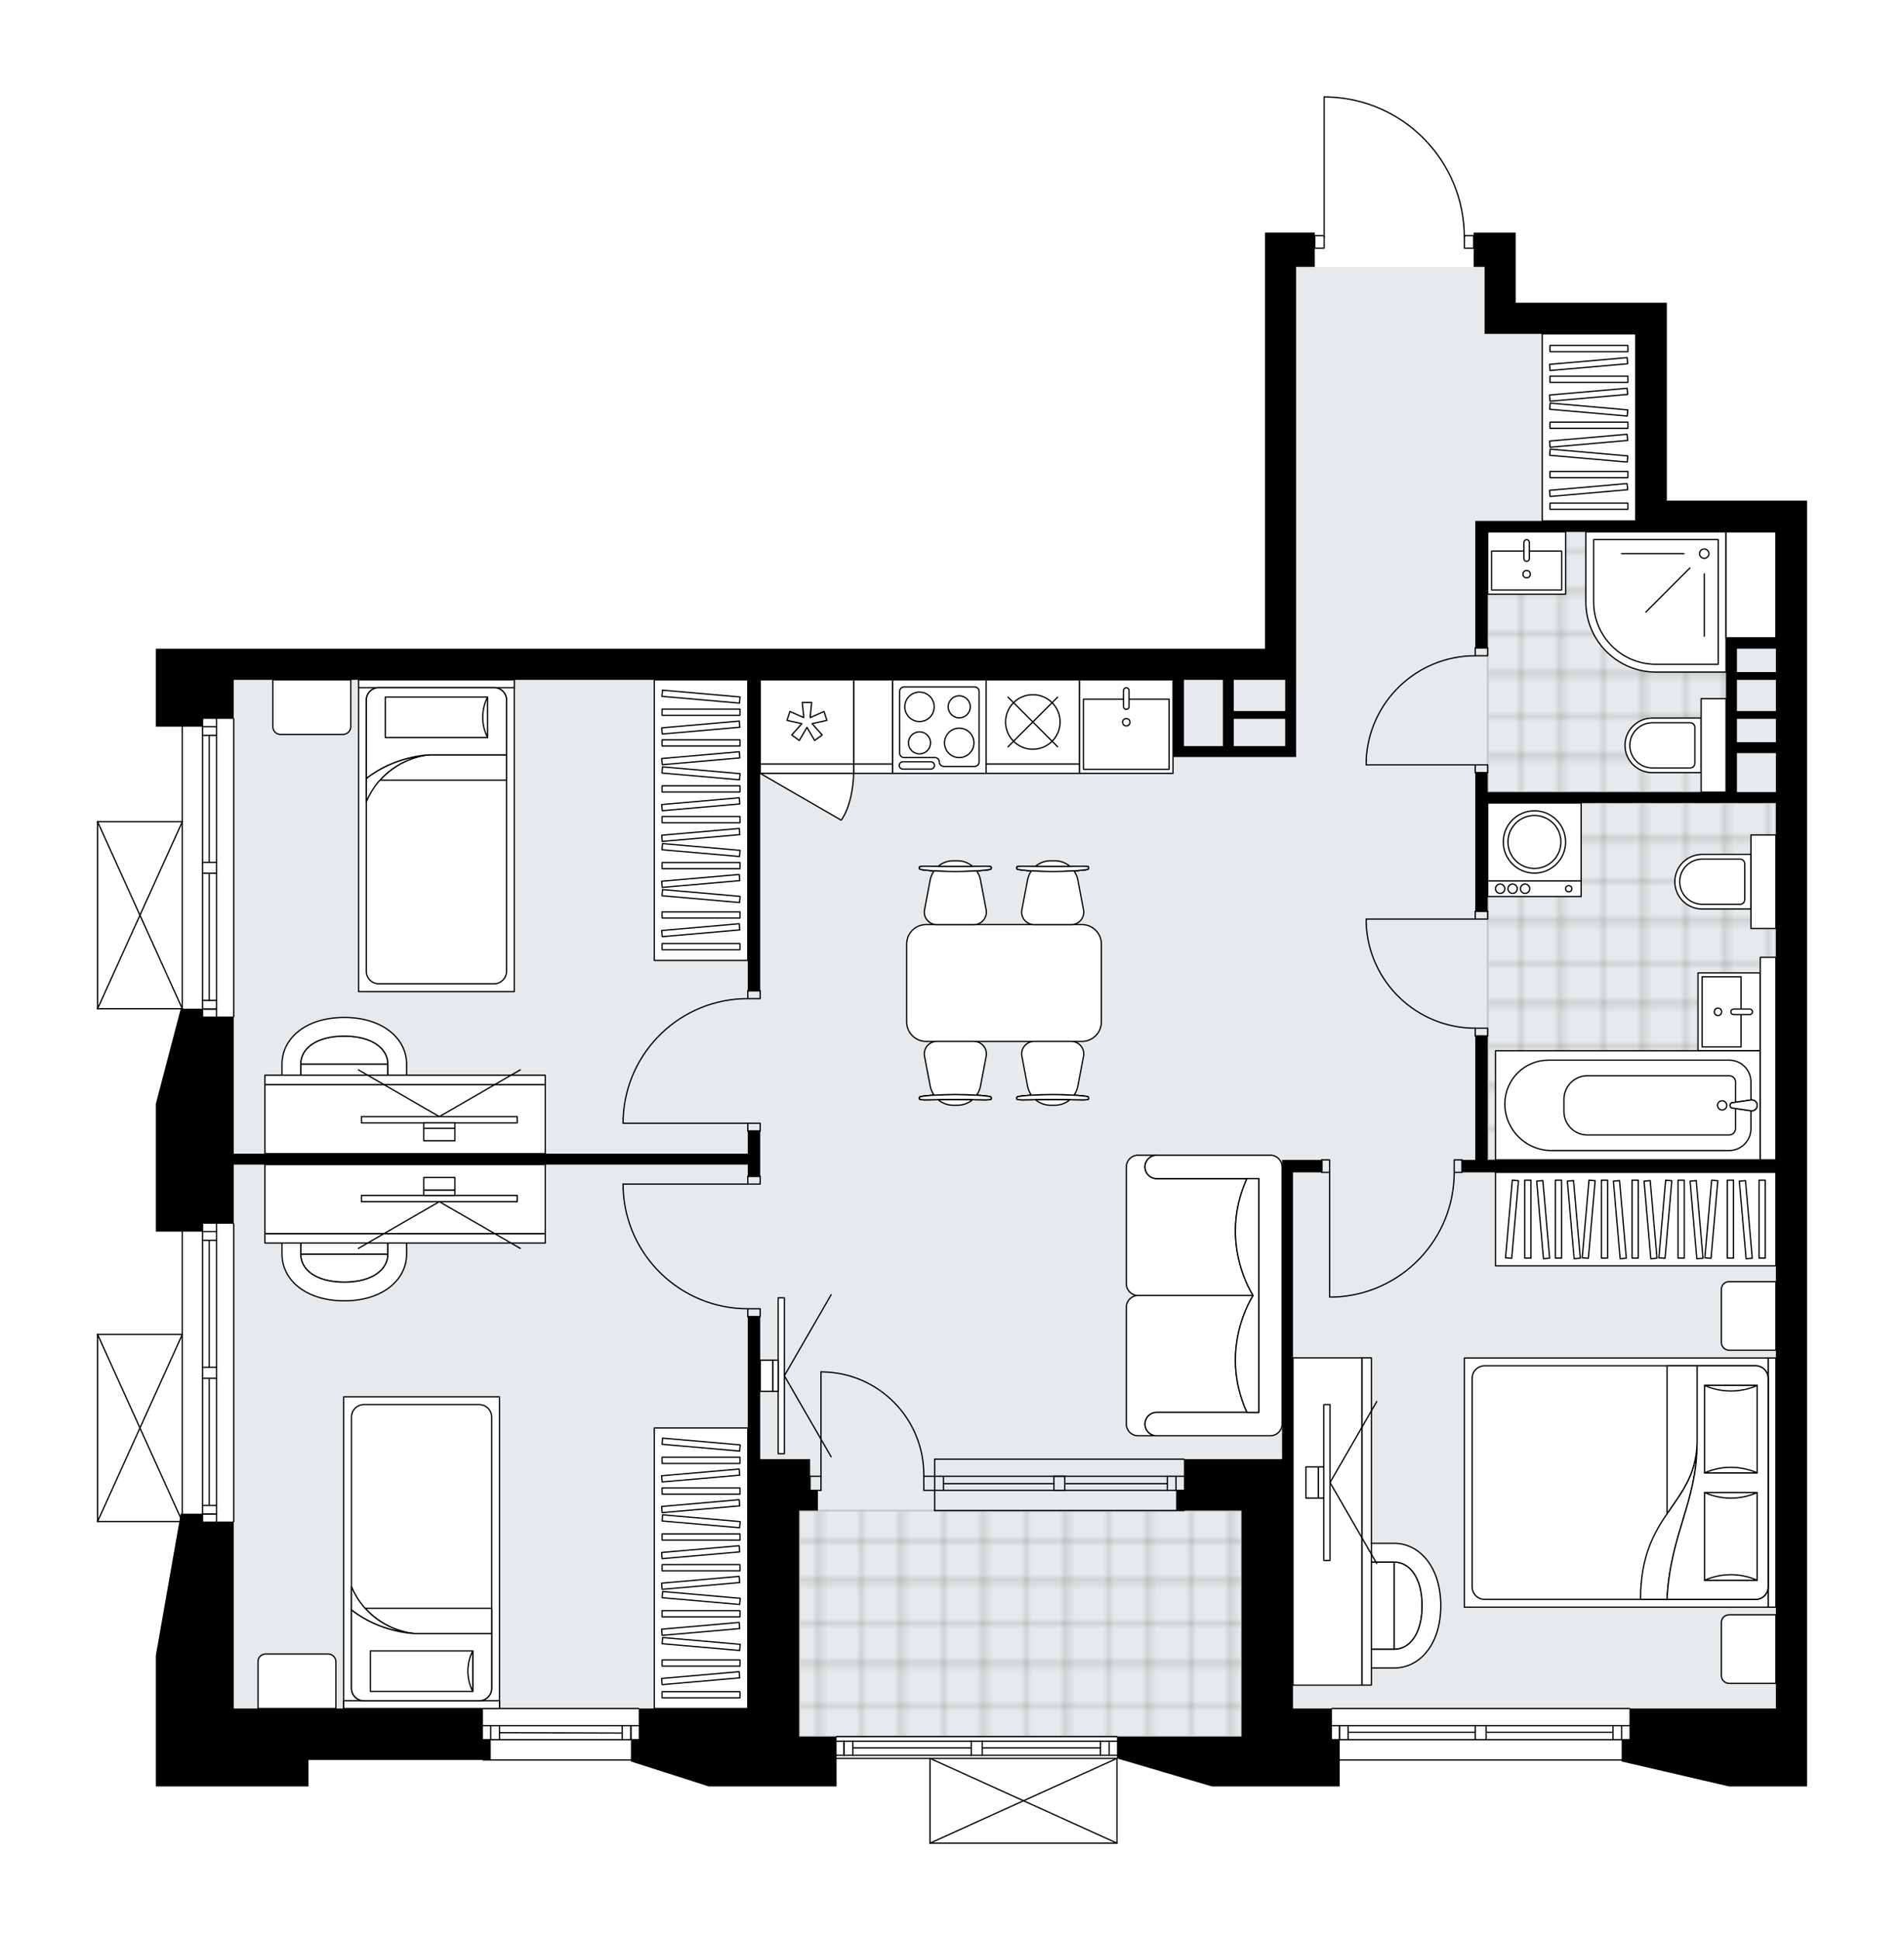 <svg xmlns="http://www.w3.org/2000/svg" xmlns:xlink="http://www.w3.org/1999/xlink" height="2000px" id="Layer_1" style="enable-background:new 0 0 1963.71 2000;" version="1.1" viewBox="0 0 1963.71 2000" width="1963.71px" x="0px" y="0px" xml:space="preserve">
<style type="text/css">
	.st0{fill:none;}
	.st1{opacity:0.25;fill:none;stroke:#12100B;stroke-width:0.4;stroke-miterlimit:10;}
	.st2{fill:#FFFFFF;}
	.st3{fill:#E7EAEC;}
	.st4{fill:url(#SVGID_1_);stroke:#C8C8C8;stroke-width:2;stroke-linecap:round;stroke-linejoin:round;stroke-miterlimit:10;}
	
		.st5{fill:url(#SVGID_00000133488457874677087800000011949625787193053060_);stroke:#C8C8C8;stroke-width:2;stroke-linecap:round;stroke-linejoin:round;stroke-miterlimit:10;}
	
		.st6{fill:url(#SVGID_00000101083612888797427020000012698091282323154341_);stroke:#C8C8C8;stroke-width:2;stroke-linecap:round;stroke-linejoin:round;stroke-miterlimit:10;}
	.st7{fill:none;stroke:#000000;stroke-width:1.3;stroke-linecap:round;stroke-linejoin:round;stroke-miterlimit:10;}
	.st8{fill:#FFFFFF;stroke:#000000;stroke-width:1.3;stroke-linecap:round;stroke-linejoin:round;stroke-miterlimit:10;}
	.st9{fill:none;stroke:#000000;stroke-width:1.3;stroke-linecap:round;stroke-linejoin:round;}
	.st10{fill:none;stroke:#000000;stroke-width:1.3;stroke-linecap:round;stroke-linejoin:round;stroke-dasharray:9.893,9.893;}
	.st11{fill:none;stroke:#000000;stroke-width:1.3;stroke-linecap:round;stroke-linejoin:round;stroke-dasharray:9.867,9.867;}
	.st12{fill:none;stroke:#000000;stroke-width:1.3;stroke-linecap:round;stroke-linejoin:round;stroke-dasharray:10.28,10.28;}
	.st13{font-family:'Arial-BoldMT';}
	.st14{font-size:84.207px;}
	.st15{font-size:71.252px;}
	.st16{font-family:'ArialMT';}
	.st17{font-size:40px;}
</style>
<pattern height="14.57" id="New_Pattern_Swatch_2" patternUnits="userSpaceOnUse" style="overflow:visible;" viewBox="7.49 -22.06 14.57 14.57" width="14.57" x="-859.18" y="-4168.3">
	<g>
		<rect class="st0" height="14.57" width="14.57" x="7.49" y="-22.06" />
		<g>
			<rect class="st1" height="7.29" width="7.29" x="14.77" y="-7.49" />
		</g>
		<g>
			<rect class="st1" height="7.29" width="7.29" x="0.2" y="-7.49" />
		</g>
		<g>
			<rect class="st1" height="7.29" width="7.29" x="22.06" y="-14.77" />
		</g>
		<g>
			<rect class="st1" height="7.29" width="7.29" x="7.49" y="-14.77" />
			<rect class="st1" height="7.29" width="7.29" x="14.77" y="-22.06" />
		</g>
		<g>
			<rect class="st1" height="7.29" width="7.29" x="0.2" y="-22.06" />
		</g>
		<g>
			<rect class="st1" height="7.29" width="7.29" x="22.06" y="-29.35" />
		</g>
		<g>
			<rect class="st1" height="7.29" width="7.29" x="7.49" y="-29.35" />
		</g>
	</g>
</pattern>
<path class="st2" d="M1719.12,516.1h144.6v32.13v120.5v289.19v546.25v257.06v80.33h-80.33l-110.86-25.71v-0.96  h-290.8v26.66h-8.03h-93.18h-30.53l-97.35-28.73V1900c0,0,0,0.01,0,0.01c0,0.04-0.02,0.07-0.02,0.11c-0.01,0.05-0.01,0.1-0.03,0.15  c0,0,0,0,0,0.01c0,0.01-0.01,0.01-0.01,0.01c-0.05,0.09-0.12,0.17-0.2,0.23c-0.02,0.02-0.04,0.03-0.06,0.04  c-0.09,0.05-0.2,0.09-0.31,0.09H959.19c-0.12,0-0.22-0.04-0.31-0.09c-0.02-0.01-0.04-0.03-0.06-0.04c-0.08-0.06-0.16-0.14-0.2-0.23  c0-0.01-0.01-0.01-0.01-0.01c0,0,0,0,0-0.01c-0.02-0.04-0.02-0.1-0.03-0.15c-0.01-0.04-0.02-0.07-0.02-0.11c0,0,0-0.01,0-0.01  v-86.72h-95.75h0v28.27h-38.56h-93.18l-80.33-25.71v-0.96H498.09c-0.36,0-0.65-0.29-0.65-0.65c0,0,0,0,0,0H318.15v27.31H160.71  v-80.33v-54.62l24.18-137.52h-84.23c-0.09,0-0.18-0.02-0.26-0.06c0,0,0,0-0.01,0c-0.02-0.01-0.04-0.03-0.06-0.04  c-0.05-0.03-0.1-0.06-0.14-0.1c-0.03-0.03-0.04-0.06-0.07-0.1c-0.02-0.04-0.05-0.07-0.07-0.11c-0.02-0.04-0.02-0.09-0.03-0.14  c-0.01-0.03-0.02-0.06-0.02-0.1v-192.79c0-0.04,0.01-0.07,0.02-0.1c0.01-0.05,0.01-0.1,0.03-0.14c0.02-0.04,0.04-0.07,0.07-0.11  c0.02-0.03,0.04-0.07,0.07-0.1c0.04-0.04,0.09-0.07,0.14-0.1c0.02-0.01,0.04-0.03,0.06-0.04c0,0,0,0,0.01,0  c0.04-0.02,0.09-0.02,0.13-0.03c0.04-0.01,0.08-0.02,0.13-0.03c0,0,0,0,0.01,0h86.72V1269.6h-26.66v-131.74l25.54-97.35h-85.59  c-0.09,0-0.18-0.02-0.26-0.06c0,0,0,0-0.01,0c-0.02-0.01-0.04-0.03-0.06-0.04c-0.05-0.03-0.1-0.06-0.14-0.1  c-0.03-0.03-0.04-0.06-0.07-0.1c-0.02-0.04-0.05-0.07-0.07-0.11c-0.02-0.04-0.02-0.09-0.03-0.14c-0.01-0.03-0.02-0.06-0.02-0.1  V847.06c0-0.04,0.01-0.07,0.02-0.1c0.01-0.05,0.01-0.1,0.03-0.14c0.02-0.04,0.04-0.07,0.07-0.11c0.02-0.03,0.04-0.07,0.07-0.1  c0.04-0.04,0.09-0.07,0.14-0.1c0.02-0.01,0.04-0.03,0.06-0.04c0,0,0,0,0.01,0c0.04-0.02,0.08-0.02,0.12-0.03  c0.05-0.01,0.09-0.03,0.14-0.03c0,0,0,0,0,0h86.72v-97.35h-26.66v-80.33h48.2h32.13h257.06h549.46h257.06V275.1v-35.35h51.41v2.56  h8.99V100c0-0.36,0.29-0.65,0.65-0.65h4.21c0.01,0,0.01,0,0.02,0c37.99,1.12,73.49,16.76,99.96,44.03  c25.95,26.72,40.46,61.78,41.03,98.94h9.02v-2.56h43.38v35.35v36.95h123.71h32.13V516.1z" id="background" />
<g id="floor">
	<polygon class="st3" points="241.04,1761.22 823.92,1761.22 823.92,1790.14 1280.51,1790.14 1280.51,1761.22 1831.58,1761.22    1831.58,754.68 1831.58,708.89 1831.58,548.23 1686.99,548.23 1686.99,344.19 1531.15,344.19 1531.15,275.1 1336.75,275.1    1336.75,344.19 1336.75,438.78 1336.75,548.23 1336.75,602.45 1336.75,700.86 241.04,700.86  " />
	<pattern id="SVGID_1_" patternTransform="matrix(5.668 0 0 5.668 32667.176 7572.901)" xlink:href="#New_Pattern_Swatch_2">
	</pattern>
	<polygon class="st4" points="824.24,1557.18 1280.51,1557.18 1280.51,1790.14 824.24,1790.14  " />
	
		<pattern id="SVGID_00000056429721708603228750000015949130916202804383_" patternTransform="matrix(5.668 0 0 5.668 32667.176 7572.901)" xlink:href="#New_Pattern_Swatch_2">
	</pattern>
	
		<polygon points="   1534.36,827.78 1831.58,827.78 1831.58,1195.69 1534.36,1195.69  " style="fill:url(#SVGID_00000056429721708603228750000015949130916202804383_);stroke:#C8C8C8;stroke-width:2;stroke-linecap:round;stroke-linejoin:round;stroke-miterlimit:10;" />
	
		<pattern id="SVGID_00000029024174054086589070000003937615176513665464_" patternTransform="matrix(5.668 0 0 5.668 32667.176 7572.901)" xlink:href="#New_Pattern_Swatch_2">
	</pattern>
	
		<polygon points="   1780.42,816.53 1780.42,657.48 1831.58,657.48 1831.58,548.23 1534.36,548.23 1534.36,816.53  " style="fill:url(#SVGID_00000029024174054086589070000003937615176513665464_);stroke:#C8C8C8;stroke-width:2;stroke-linecap:round;stroke-linejoin:round;stroke-miterlimit:10;" />
	<g id="LINE_00000000945380875513265100000002927247133904361366_">
		<line class="st7" x1="1373.7" x2="1680.56" y1="1761.22" y2="1761.22" />
	</g>
	<g id="LINE_00000122707284622272613010000009868154499959591589_">
		<line class="st7" x1="1680.56" x2="1532.75" y1="1793.35" y2="1793.35" />
	</g>
	<g id="LINE_00000142165190101926739220000001858740714803153562_">
		<line class="st7" x1="1521.51" x2="1373.7" y1="1793.35" y2="1793.35" />
	</g>
	<g id="LINE_00000062187216156157117250000000490154246075519676_">
		<line class="st7" x1="1381.44" x2="1381.44" y1="1778.89" y2="1793.35" />
	</g>
	<g id="LINE_00000152975218510064118010000002013871703544462745_">
		<line class="st7" x1="1672.53" x2="1672.53" y1="1778.89" y2="1793.35" />
	</g>
	<g id="LINE_00000119822231262198433950000005772944846684231609_">
		<line class="st7" x1="1680.56" x2="1532.75" y1="1778.89" y2="1778.89" />
	</g>
	<g id="LINE_00000065040764362530291580000006650921314226250880_">
		<line class="st7" x1="1521.51" x2="1373.7" y1="1778.89" y2="1778.89" />
	</g>
	<g id="LINE_00000039838748912319058680000014828303614381517196_">
		<line class="st7" x1="1521.51" x2="1390.44" y1="1785.72" y2="1785.72" />
	</g>
	<g id="LINE_00000124143611719974945790000015181041934019761061_">
		<line class="st7" x1="1663.53" x2="1532.75" y1="1785.72" y2="1785.72" />
	</g>
	<g id="LINE_00000142167591121074249680000007829581159830108822_">
		<line class="st7" x1="1663.53" x2="1663.53" y1="1793.35" y2="1778.89" />
	</g>
	<g id="LINE_00000103960789672760334090000015301964592165416588_">
		<line class="st7" x1="1381.44" x2="1381.44" y1="1778.89" y2="1793.35" />
	</g>
	<g id="LINE_00000060011048673758722470000015071887824981063819_">
		<line class="st7" x1="1390.44" x2="1390.44" y1="1793.35" y2="1778.89" />
	</g>
	<g id="LINE_00000076574226634940461700000005354624489198615936_">
		<line class="st7" x1="1532.75" x2="1532.75" y1="1778.89" y2="1793.35" />
	</g>
	<g id="LINE_00000065788536134904691720000005003447948806075561_">
		<line class="st7" x1="1532.75" x2="1521.51" y1="1793.35" y2="1793.35" />
	</g>
	<g id="LINE_00000049934110707023519370000012567611429152667528_">
		<line class="st7" x1="1521.51" x2="1521.51" y1="1793.35" y2="1778.89" />
	</g>
	<g id="LINE_00000014614410819541885570000016320327388657541255_">
		<line class="st7" x1="1521.51" x2="1532.75" y1="1778.89" y2="1778.89" />
	</g>
	<g id="LINE_00000181045493960906031210000007964329691182868401_">
		<line class="st7" x1="1680.56" x2="1373.7" y1="1814.24" y2="1814.24" />
	</g>
	<g id="LINE_00000168099209592737073340000005808129520243006894_">
		<line class="st7" x1="862.8" x2="1151.99" y1="1790.14" y2="1790.14" />
	</g>
	<g id="LINE_00000130628778026547026960000008468131965239530627_">
		<line class="st7" x1="1151.99" x2="1013.01" y1="1809.42" y2="1809.42" />
	</g>
	<g id="LINE_00000183225015160176993690000015121264661125902241_">
		<line class="st7" x1="1001.77" x2="862.8" y1="1809.42" y2="1809.42" />
	</g>
	<g id="LINE_00000019662579272368345790000004637497181750828971_">
		<line class="st7" x1="870.54" x2="870.54" y1="1794.96" y2="1809.42" />
	</g>
	<g id="LINE_00000014614917774749973530000009452726373004437390_">
		<line class="st7" x1="1143.95" x2="1143.95" y1="1794.96" y2="1809.42" />
	</g>
	<g id="LINE_00000066494084295192854310000009082921626379936165_">
		<line class="st7" x1="1151.99" x2="1013.01" y1="1794.96" y2="1794.96" />
	</g>
	<g id="LINE_00000066517415487246048220000012818965536206951056_">
		<line class="st7" x1="1001.77" x2="862.8" y1="1794.96" y2="1794.96" />
	</g>
	<g id="LINE_00000054950305631914998370000006777324593495967379_">
		<line class="st7" x1="1001.77" x2="879.54" y1="1801.79" y2="1801.79" />
	</g>
	<g id="LINE_00000099639903011818782700000006829033578495734426_">
		<line class="st7" x1="1134.95" x2="1013.01" y1="1801.79" y2="1801.79" />
	</g>
	<g id="LINE_00000009589995509946755930000010329607152084361914_">
		<line class="st7" x1="1134.95" x2="1134.95" y1="1809.42" y2="1794.96" />
	</g>
	<g id="LINE_00000048467705696964049110000018079881704271613829_">
		<line class="st7" x1="870.54" x2="870.54" y1="1794.96" y2="1809.42" />
	</g>
	<g id="LINE_00000125568390144258161580000008738960672636464293_">
		<line class="st7" x1="879.54" x2="879.54" y1="1809.42" y2="1794.96" />
	</g>
	<g id="LINE_00000058549618964135943580000003691332986711729040_">
		<line class="st7" x1="1013.01" x2="1013.01" y1="1794.96" y2="1809.42" />
	</g>
	<g id="LINE_00000082348265901107686620000014345270714364666550_">
		<line class="st7" x1="1013.01" x2="1001.77" y1="1809.42" y2="1809.42" />
	</g>
	<g id="LINE_00000160174221036792306420000002824818731911771064_">
		<line class="st7" x1="1001.77" x2="1001.77" y1="1809.42" y2="1794.96" />
	</g>
	<g id="LINE_00000044137099475963678690000000842074831685857674_">
		<line class="st7" x1="1001.77" x2="1013.01" y1="1794.96" y2="1794.96" />
	</g>
	<g id="LINE_00000091727157077612027760000014069266087525690786_">
		<line class="st7" x1="1151.99" x2="862.8" y1="1812.63" y2="1812.63" />
	</g>
	<g id="LINE_00000116197171658378856490000006079715350723769261_">
		<line class="st7" x1="658.76" x2="498.09" y1="1814.24" y2="1814.24" />
	</g>
	<g id="LINE_00000034079352677280294060000003783599825764962485_">
		<line class="st7" x1="498.09" x2="658.76" y1="1778.89" y2="1778.89" />
	</g>
	<g id="LINE_00000109738102132030503990000014980009392966849200_">
		<line class="st7" x1="650.72" x2="650.72" y1="1793.35" y2="1778.89" />
	</g>
	<g id="LINE_00000035515045498175334600000014979082539039222957_">
		<line class="st7" x1="506.13" x2="506.13" y1="1793.35" y2="1778.89" />
	</g>
	<g id="LINE_00000045586204904309941950000013130050054952071557_">
		<line class="st7" x1="498.09" x2="658.76" y1="1793.35" y2="1793.35" />
	</g>
	<g id="LINE_00000167374214354737370700000013930408512032487834_">
		<line class="st7" x1="515.12" x2="641.72" y1="1786.12" y2="1786.53" />
	</g>
	<g id="LINE_00000078734382752860614690000014967964121167315387_">
		<line class="st7" x1="515.12" x2="515.12" y1="1778.89" y2="1793.35" />
	</g>
	<g id="LINE_00000130625939969336683820000017382942075608233861_">
		<line class="st7" x1="650.72" x2="650.72" y1="1793.35" y2="1778.89" />
	</g>
	<g id="LINE_00000110436633479283566280000001826958298392954754_">
		<line class="st7" x1="641.72" x2="641.72" y1="1778.89" y2="1793.35" />
	</g>
	<g id="LINE_00000093143751270436496690000015591618459714520975_">
		<line class="st7" x1="498.09" x2="658.76" y1="1761.22" y2="1761.22" />
	</g>
	<g id="LINE_00000137108370568321056630000015812587328538108860_">
		<line class="st7" x1="1086.92" x2="1086.92" y1="1536.3" y2="1521.84" />
	</g>
	<g id="LINE_00000049216566606309926930000002871502147670081689_">
		<line class="st7" x1="1086.92" x2="1098.16" y1="1521.84" y2="1521.84" />
	</g>
	<g id="LINE_00000171683725741991984960000003978506420044003462_">
		<line class="st7" x1="1098.16" x2="1098.16" y1="1521.84" y2="1536.3" />
	</g>
	<g id="LINE_00000053541566400159382010000011341295265550694311_">
		<line class="st7" x1="1098.16" x2="1086.92" y1="1536.3" y2="1536.3" />
	</g>
	<g id="LINE_00000000902035772721093530000017013680521713654700_">
		<line class="st7" x1="964.01" x2="1221.07" y1="1521.84" y2="1521.84" />
	</g>
	<g id="LINE_00000157310641205058734030000007285886014178673844_">
		<line class="st7" x1="964.01" x2="1221.07" y1="1536.3" y2="1536.3" />
	</g>
	<g id="LINE_00000111900732732602692730000009632127150983051188_">
		<line class="st7" x1="1098.16" x2="1203.92" y1="1529.46" y2="1529.46" />
	</g>
	<g id="LINE_00000088091904610928420440000001203468980355701398_">
		<line class="st7" x1="1212.92" x2="1212.92" y1="1521.84" y2="1536.3" />
	</g>
	<g id="LINE_00000063617808180067127040000016045572412421888666_">
		<line class="st7" x1="973.01" x2="973.01" y1="1521.84" y2="1536.3" />
	</g>
	<g id="LINE_00000083801419297065911750000006205805447480864937_">
		<line class="st7" x1="964.01" x2="1221.07" y1="1504.16" y2="1504.16" />
	</g>
	<g id="LINE_00000001651747620592886100000008171535009730315653_">
		<line class="st7" x1="1221.07" x2="964.01" y1="1557.18" y2="1557.18" />
	</g>
	<g id="LINE_00000166642776178848792330000010435933154987886212_">
		<line class="st7" x1="1203.92" x2="1203.92" y1="1521.82" y2="1536.28" />
	</g>
	<g id="LINE_00000083063761321067926040000007577979293564590524_">
		<line class="st7" x1="964.01" x2="964.01" y1="1504.16" y2="1557.18" />
	</g>
	<g id="LWPOLYLINE_00000008858479702220045730000002503638268915226535_">
		<line class="st7" x1="1086.92" x2="973.01" y1="1529.46" y2="1529.46" />
	</g>
	<g id="LINE_00000152979462590138625600000005631972416033155208_">
		<line class="st7" x1="188.02" x2="188.02" y1="1568.56" y2="1261.56" />
	</g>
	<g id="LINE_00000040539348218511344300000002348000081254778013_">
		<line class="st7" x1="223.36" x2="223.36" y1="1261.56" y2="1409.5" />
	</g>
	<g id="LINE_00000082339613477754934170000013085095827744302233_">
		<line class="st7" x1="223.36" x2="223.36" y1="1420.75" y2="1568.56" />
	</g>
	<g id="LINE_00000183222258465273785290000007285502164433992628_">
		<line class="st7" x1="208.9" x2="223.36" y1="1560.81" y2="1560.81" />
	</g>
	<g id="LINE_00000054224267349585445710000006830112071420941712_">
		<line class="st7" x1="208.9" x2="223.36" y1="1269.6" y2="1269.6" />
	</g>
	<g id="LINE_00000146462592195323025840000008126748308532377756_">
		<line class="st7" x1="208.9" x2="208.9" y1="1261.56" y2="1409.5" />
	</g>
	<g id="LINE_00000092424474861825156780000016468190937218578829_">
		<line class="st7" x1="208.9" x2="208.9" y1="1420.75" y2="1568.56" />
	</g>
	<g id="LINE_00000052070404099789264630000013123472295689633468_">
		<line class="st7" x1="215.73" x2="215.73" y1="1420.75" y2="1551.81" />
	</g>
	<g id="LINE_00000081616920659005950510000004470112471358480569_">
		<line class="st7" x1="215.73" x2="215.73" y1="1278.6" y2="1409.5" />
	</g>
	<g id="LINE_00000176022817889806616500000003859111912606372282_">
		<line class="st7" x1="223.36" x2="208.9" y1="1278.6" y2="1278.6" />
	</g>
	<g id="LINE_00000005975608150869514160000004888140324980342685_">
		<line class="st7" x1="208.9" x2="223.36" y1="1560.81" y2="1560.81" />
	</g>
	<g id="LINE_00000021115638355540199920000015567056572467537035_">
		<line class="st7" x1="223.36" x2="208.9" y1="1551.81" y2="1551.81" />
	</g>
	<g id="LINE_00000150066765319390953330000009590782175078315951_">
		<line class="st7" x1="208.9" x2="223.36" y1="1409.5" y2="1409.5" />
	</g>
	<g id="LINE_00000080188583378445882190000005998169947241244845_">
		<line class="st7" x1="223.36" x2="223.36" y1="1409.5" y2="1420.75" />
	</g>
	<g id="LINE_00000129164905755460063850000016683771139888523413_">
		<line class="st7" x1="223.36" x2="208.9" y1="1420.75" y2="1420.75" />
	</g>
	<g id="LINE_00000002362882030882510880000003801821738426659762_">
		<line class="st7" x1="208.9" x2="208.9" y1="1420.75" y2="1409.5" />
	</g>
	<g id="LINE_00000143598367160660572230000012796752066112657049_">
		<line class="st7" x1="241.04" x2="241.04" y1="1261.56" y2="1568.56" />
	</g>
	<g id="LINE_00000136408234450073410440000010423413121652301716_">
		<line class="st7" x1="188.02" x2="188.02" y1="1048.01" y2="741.02" />
	</g>
	<g id="LINE_00000109720300104794061070000005694674897703379900_">
		<line class="st7" x1="223.36" x2="223.36" y1="741.02" y2="888.96" />
	</g>
	<g id="LINE_00000073688627335426143150000009982218941435190445_">
		<line class="st7" x1="223.36" x2="223.36" y1="900.21" y2="1048.01" />
	</g>
	<g id="LINE_00000105408992666820519570000012051366174450243242_">
		<line class="st7" x1="208.9" x2="223.36" y1="1040.27" y2="1040.27" />
	</g>
	<g id="LINE_00000110461960298176875330000007899206487944841389_">
		<line class="st7" x1="208.9" x2="223.36" y1="749.06" y2="749.06" />
	</g>
	<g id="LINE_00000104680993299034465630000013455720820663424137_">
		<line class="st7" x1="208.9" x2="208.9" y1="741.02" y2="888.96" />
	</g>
	<g id="LINE_00000063631166512889821140000000996387516859575937_">
		<line class="st7" x1="208.9" x2="208.9" y1="900.21" y2="1048.01" />
	</g>
	<g id="LINE_00000066502070997776036020000007881583099538946721_">
		<line class="st7" x1="215.73" x2="215.73" y1="900.21" y2="1031.27" />
	</g>
	<g id="LINE_00000085211787323088593290000013130585983707306428_">
		<line class="st7" x1="215.73" x2="215.73" y1="758.05" y2="888.96" />
	</g>
	<g id="LINE_00000019680027854750334490000000684734223827526843_">
		<line class="st7" x1="223.36" x2="208.9" y1="758.05" y2="758.05" />
	</g>
	<g id="LINE_00000023979289329764722530000018169762715873138066_">
		<line class="st7" x1="208.9" x2="223.36" y1="1040.27" y2="1040.27" />
	</g>
	<g id="LINE_00000018214452240806719180000013115140221241547679_">
		<line class="st7" x1="223.36" x2="208.9" y1="1031.27" y2="1031.27" />
	</g>
	<g id="LINE_00000054240035925232332900000011341445268561361281_">
		<line class="st7" x1="208.9" x2="223.36" y1="888.96" y2="888.96" />
	</g>
	<g id="LINE_00000141426341239324628640000001273634333835933596_">
		<line class="st7" x1="223.36" x2="223.36" y1="888.96" y2="900.21" />
	</g>
	<g id="LINE_00000167367127843208827310000010877387600809464764_">
		<line class="st7" x1="223.36" x2="208.9" y1="900.21" y2="900.21" />
	</g>
	<g id="LINE_00000003824589946630121730000010975455488676419229_">
		<line class="st7" x1="208.9" x2="208.9" y1="900.21" y2="888.96" />
	</g>
	<g id="LINE_00000107572503402914704600000006782794232357746102_">
		<line class="st7" x1="241.04" x2="241.04" y1="741.02" y2="1048.01" />
	</g>
	<g id="LWPOLYLINE_00000041984076235685643930000002289564510031829154_">
		<rect class="st7" height="12.85" width="9.64" x="1510.26" y="242.97" />
	</g>
	<g id="LWPOLYLINE_00000068661723522247385760000011896434236584551567_">
		<rect class="st7" height="12.85" width="9.64" x="1356.02" y="242.97" />
	</g>
	<g id="LWPOLYLINE_00000086684233536564050050000003405336371463222682_">
		<path class="st7" d="M1369.88,100c78.19,2.31,140.38,66.37,140.38,144.6" />
	</g>
	<g id="LINE_00000131349915183891092400000004660486453056063677_">
		<line class="st7" x1="1365.66" x2="1365.66" y1="244.6" y2="100" />
	</g>
	<g id="LINE_00000129883856670223896350000007866013461894231186_">
		<line class="st7" x1="1365.66" x2="1369.88" y1="100" y2="100" />
	</g>
	<g id="LWPOLYLINE_00000101819233045548932880000002432598698708255636_">
		<rect class="st7" height="8.03" width="12.85" x="1521.51" y="788.42" />
	</g>
	<g id="LWPOLYLINE_00000078765738263809873850000014894959054685919907_">
		<rect class="st7" height="8.03" width="12.85" x="1521.51" y="667.92" />
	</g>
	<g id="LINE_00000090276806702941702040000015407364698735472555_">
		<line class="st7" x1="1521.51" x2="1534.36" y1="796.45" y2="796.45" />
	</g>
	<g id="LINE_00000135684941540775565060000012281650777368286856_">
		<line class="st7" x1="1521.51" x2="1534.36" y1="667.92" y2="667.92" />
	</g>
	<g id="LINE_00000121261610169617307850000013535297896585782923_">
		<line class="st7" x1="1521.51" x2="1409.04" y1="788.42" y2="788.42" />
	</g>
	<g id="ARC_00000117656768120542029300000008224513794889000858_">
		<path class="st7" d="M1409.04,783.6c2.68-60.18,52.22-107.6,112.46-107.64" />
	</g>
	<g id="LINE_00000068640386916118977160000003397402613051028363_">
		<line class="st7" x1="1409.04" x2="1409.04" y1="788.42" y2="783.6" />
	</g>
	<g id="LWPOLYLINE_00000052101235263272012090000002396777158744819628_">
		<rect class="st7" height="8.03" width="12.85" x="1521.51" y="939.44" />
	</g>
	<g id="LWPOLYLINE_00000101795368429465659250000016331686532777105032_">
		<rect class="st7" height="8.03" width="12.85" x="1521.51" y="1059.93" />
	</g>
	<g id="LINE_00000098182474934406383170000011206958412019945874_">
		<line class="st7" x1="1521.51" x2="1534.36" y1="939.44" y2="939.44" />
	</g>
	<g id="LINE_00000096772580134374582450000001543277062628819366_">
		<line class="st7" x1="1521.51" x2="1534.36" y1="1067.97" y2="1067.97" />
	</g>
	<g id="LINE_00000073710891737427855650000004020060120486126498_">
		<line class="st7" x1="1521.51" x2="1409.04" y1="947.47" y2="947.47" />
	</g>
	<g id="ARC_00000114067823677178742270000008716208767889462914_">
		<path class="st7" d="M1521.51,1059.93c-60.24-0.04-109.79-47.46-112.46-107.64" />
	</g>
	<g id="LINE_00000099619887400414933780000011187497571064671622_">
		<line class="st7" x1="1409.04" x2="1409.04" y1="947.47" y2="952.29" />
	</g>
	<g id="LWPOLYLINE_00000162339213902909722430000006661537418573444511_">
		<rect class="st7" height="12.85" width="8.03" x="1363.25" y="1195.69" />
	</g>
	<g id="LWPOLYLINE_00000107586058527866464690000007336794440705627790_">
		<rect class="st7" height="12.85" width="8.03" x="1499.82" y="1195.69" />
	</g>
	<g id="LINE_00000170246110375259797640000000160784673496085404_">
		<line class="st7" x1="1363.25" x2="1363.25" y1="1208.55" y2="1195.69" />
	</g>
	<g id="LINE_00000059279540917423852790000010056645078794193544_">
		<line class="st7" x1="1507.85" x2="1507.85" y1="1208.55" y2="1195.69" />
	</g>
	<g id="LINE_00000165937626730876934670000016249412246717058438_">
		<line class="st7" x1="1371.29" x2="1371.29" y1="1208.55" y2="1337.08" />
	</g>
	<g id="LINE_00000049909569120290752400000012222712504536439171_">
		<line class="st7" x1="1376.11" x2="1371.29" y1="1337.08" y2="1337.08" />
	</g>
	<g id="ARC_00000104680480563559406010000016871518723736996507_">
		<path class="st7" d="M1499.82,1208.55c-0.04,69.11-54.65,125.85-123.71,128.53" />
	</g>
	<g id="LWPOLYLINE_00000136405677719055905240000006120193381397627827_">
		<rect class="st7" height="8.03" width="12.85" x="771.22" y="1157.94" />
	</g>
	<g id="LWPOLYLINE_00000014606946270121910200000014946640985903382412_">
		<rect class="st7" height="8.03" width="12.85" x="771.22" y="1021.38" />
	</g>
	<g id="LINE_00000029014745636038464040000003330854652869269680_">
		<line class="st7" x1="771.22" x2="784.07" y1="1165.97" y2="1165.97" />
	</g>
	<g id="LINE_00000065062776262727303330000009841001921347891848_">
		<line class="st7" x1="771.22" x2="784.07" y1="1021.38" y2="1021.38" />
	</g>
	<g id="LINE_00000135653661583878040220000011902604262069291197_">
		<line class="st7" x1="771.22" x2="642.69" y1="1157.94" y2="1157.94" />
	</g>
	<g id="LINE_00000009571424000123981970000016501110403077668529_">
		<line class="st7" x1="642.69" x2="642.69" y1="1153.12" y2="1157.94" />
	</g>
	<g id="ARC_00000134961761596563165630000001895332575353423295_">
		<path class="st7" d="M642.69,1153.12c2.68-69.06,59.42-123.67,128.53-123.71" />
	</g>
	<g id="LWPOLYLINE_00000049181861892038214560000008283475947379621029_">
		<rect class="st7" height="8.03" width="12.85" x="771.22" y="1212.56" />
	</g>
	<g id="LWPOLYLINE_00000066508072292965257380000006687827258293040022_">
		<rect class="st7" height="8.03" width="12.85" x="771.22" y="1349.12" />
	</g>
	<g id="LINE_00000165937537717524635510000006671087146630975151_">
		<line class="st7" x1="771.22" x2="784.07" y1="1212.56" y2="1212.56" />
	</g>
	<g id="LINE_00000118382277919652945090000007566990222421819577_">
		<line class="st7" x1="771.22" x2="784.07" y1="1357.16" y2="1357.16" />
	</g>
	<g id="LINE_00000061454151995583950350000009374736490030322818_">
		<line class="st7" x1="771.22" x2="642.69" y1="1220.6" y2="1220.6" />
	</g>
	<g id="LINE_00000109003593172557411320000017252305518815572400_">
		<line class="st7" x1="642.69" x2="642.69" y1="1225.42" y2="1220.6" />
	</g>
	<g id="ARC_00000130643708493782631120000006061321630264475810_">
		<path class="st7" d="M771.22,1349.12c-69.11-0.04-125.85-54.65-128.53-123.71" />
	</g>
	<g id="ARC_00000085242175476467259420000001164144527602293905_">
		<path class="st7" d="M952.77,1521.84c0.88-58.57-45.89-106.76-104.46-107.63c-0.53-0.01-1.05-0.01-1.58-0.01" />
	</g>
	<g id="LINE_00000090270528221359949990000008211006293938216363_">
		<line class="st7" x1="846.73" x2="846.73" y1="1521.84" y2="1414.19" />
	</g>
	<g id="LINE_00000047053062101660938120000005762085021558070973_">
		<line class="st7" x1="964.01" x2="952.77" y1="1521.84" y2="1521.84" />
	</g>
	<g id="LINE_00000036253168092424650820000001737148749873005499_">
		<line class="st7" x1="952.77" x2="952.77" y1="1521.84" y2="1536.3" />
	</g>
	<g id="LINE_00000071545181295918287220000009543622148783430329_">
		<line class="st7" x1="952.77" x2="964.01" y1="1536.3" y2="1536.3" />
	</g>
	<g id="LINE_00000061469276682555380870000006499836606240893881_">
		<line class="st7" x1="835.48" x2="846.73" y1="1536.3" y2="1536.3" />
	</g>
	<g id="LINE_00000011738119324702538540000010949443191577525686_">
		<line class="st7" x1="846.73" x2="846.73" y1="1536.3" y2="1521.84" />
	</g>
	<g id="LINE_00000170244660188566609860000009414098341141815714_">
		<line class="st7" x1="846.73" x2="835.48" y1="1521.84" y2="1521.84" />
	</g>
	<g id="LINE_00000083077219270252304000000008195988796987873156_">
		<line class="st7" x1="835.48" x2="835.48" y1="1536.3" y2="1521.84" />
	</g>
	<g id="LINE_00000151522892404219150210000016595561419996333445_">
		<line class="st7" x1="1151.99" x2="959.19" y1="1900" y2="1900" />
	</g>
	<g id="LINE_00000045580368022187835730000007819249533915447738_">
		<line class="st7" x1="959.19" x2="959.19" y1="1900" y2="1812.63" />
	</g>
	<g id="LINE_00000098215213985887601910000011989813331596895365_">
		<line class="st7" x1="1151.99" x2="1151.99" y1="1812.63" y2="1900" />
	</g>
	<g id="LWPOLYLINE_00000090973195404665719690000005197546907170891953_">
		<line class="st7" x1="959.19" x2="1151.99" y1="1812.63" y2="1900" />
	</g>
	<g id="LWPOLYLINE_00000150791162508966752950000014723484570477083574_">
		<line class="st7" x1="1151.99" x2="959.19" y1="1812.63" y2="1900" />
	</g>
	<g id="LINE_00000173855129444557122710000010465952307986417847_">
		<line class="st7" x1="100.65" x2="100.65" y1="1375.63" y2="1568.43" />
	</g>
	<g id="LINE_00000044177545269745386230000000205451812710091393_">
		<line class="st7" x1="100.65" x2="188.02" y1="1568.43" y2="1568.43" />
	</g>
	<g id="LINE_00000060009649290914662280000000553668257009057163_">
		<line class="st7" x1="188.02" x2="100.65" y1="1375.63" y2="1375.63" />
	</g>
	<g id="LWPOLYLINE_00000037684556865590912760000008550805944713573554_">
		<line class="st7" x1="188.02" x2="100.65" y1="1568.43" y2="1375.63" />
	</g>
	<g id="LWPOLYLINE_00000172425757570177173950000010992158665167180735_">
		<line class="st7" x1="188.02" x2="100.65" y1="1375.63" y2="1568.43" />
	</g>
	<g id="LINE_00000161633603299662831330000004287489940892689560_">
		<line class="st7" x1="100.65" x2="100.65" y1="847.06" y2="1039.85" />
	</g>
	<g id="LINE_00000048482065637850639010000012413835585123292036_">
		<line class="st7" x1="100.65" x2="188.02" y1="1039.85" y2="1039.85" />
	</g>
	<g id="LINE_00000063602981571548479720000003374483553211871917_">
		<line class="st7" x1="188.02" x2="100.65" y1="847.06" y2="847.06" />
	</g>
	<g id="LWPOLYLINE_00000051350338025163753140000001186954924561556621_">
		<line class="st7" x1="188.02" x2="100.65" y1="1039.85" y2="847.06" />
	</g>
	<g id="LWPOLYLINE_00000044151620328915839550000012866339021782584979_">
		<line class="st7" x1="188.02" x2="100.65" y1="847.06" y2="1039.85" />
	</g>
	<polygon points="1373.7,1761.22 1333.53,1761.22 1333.53,1504.16 1333.53,1208.55 1363.25,1208.55 1363.25,1195.69    1333.53,1195.69 1322.29,1195.69 1322.29,1504.16 1280.51,1504.16 1221.07,1504.16 1221.07,1536.3 1213.04,1536.3 1213.04,1557.18    1280.51,1557.18 1280.51,1761.22 1280.51,1790.14 1249.99,1790.14 1151.99,1790.14 1151.99,1812.63 1249.99,1841.55    1280.51,1841.55 1373.7,1841.55 1381.73,1841.55 1381.73,1793.35 1373.7,1793.35  " />
	<polygon points="824.24,1761.22 824.24,1557.18 843.52,1557.18 843.52,1536.3 835.48,1536.3 835.48,1504.16 824.24,1504.16    784.07,1504.16 784.07,1357.16 771.22,1357.16 771.22,1504.16 771.22,1761.22 731.05,1761.22 658.76,1761.22 658.76,1793.35    650.72,1793.35 650.72,1815.85 731.05,1841.55 824.24,1841.55 862.79,1841.55 862.79,1790.14 824.24,1790.14  " />
	<polygon points="498.09,1761.22 318.15,1761.22 241.04,1761.22 241.04,1568.43 208.9,1568.43 208.9,1560.39 186.41,1560.39    160.71,1706.6 160.71,1761.22 160.71,1841.55 318.15,1841.55 318.15,1814.24 498.09,1814.24 506.13,1814.24 506.13,1793.35    498.09,1793.35  " />
	<path d="M1719.12,312.06h-32.13h-123.71v-36.95v-35.35h-43.38v35.35h11.25v36.95v32.13h155.84V516.1v20.89h-152.63h-12.85v130.94   h12.85V548.23h152.63h144.59v109.25h-40.16h-11.25v40.17v67.48v51.41h-245.81v-20.08h-12.85v142.99h12.85V827.78h297.22v130.14   v237.78h-297.22v-127.73h-12.85v127.73h-13.66v12.85h323.73v295.62v257.06h-48.2h-102.82v32.13h-8.03v22.49l110.86,25.71h80.33   v-80.33v-257.06V957.92V668.72v-120.5V516.1h-144.6V312.06z M1831.58,700.86v32.13h-40.16v-32.13H1831.58z M1791.42,741.02h40.16   v24.1h-40.16V741.02z M1791.42,816.53v-40.17h40.16v40.17H1791.42z M1831.58,692.82h-40.16v-24.1h40.16V692.82z" />
	<path d="M1209.82,760.3v8.83v11.25h126.92v-11.25v-20.08v-48.2v-32.13V275.11h19.28v-35.35h-51.41v35.35v393.62h-257.06H498.09   H241.04H208.9h-48.2v80.33h48.2v-8.03h32.13v-40.17h257.06h273.12v320.52h12.85V700.86h263.48h162.27V760.3z M1325.5,769.13h-53.02   v-28.11h53.02v8.03V769.13z M1325.5,700.86v32.13h-53.02v-32.13H1325.5z M1261.23,700.86v68.27h-40.17v-8.83v-59.44H1261.23z" />
	<polygon points="208.9,1039.85 186.41,1039.85 160.71,1137.86 160.71,1269.6 208.9,1269.6 208.9,1261.56 241.04,1261.56    241.04,1200.51 771.22,1200.51 771.22,1212.56 784.07,1212.56 784.07,1165.97 771.22,1165.97 771.22,1189.27 241.04,1189.27    241.04,1047.89 208.9,1047.89 208.9,1040.27  " />
</g>
<g id="mebel">
	<g>
		<path class="st8" d="M1775.35,1329.07v54.78c0,4.44,3.6,8.03,8.03,8.03h48.2v-70.69h-48.35    C1778.88,1321.19,1775.35,1324.72,1775.35,1329.07z" />
		<path class="st8" d="M1775.35,1672.52v54.78c0,4.44,3.6,8.03,8.03,8.03h48.2v-70.69h-48.35    C1778.88,1664.64,1775.35,1668.17,1775.35,1672.52z" />
		<g>
			
				<rect class="st8" height="8.03" transform="matrix(-1.836970e-16 1 -1 -1.836970e-16 3355.9 -299.23)" width="256.84" x="1699.15" y="1524.32" />
			
				<rect class="st8" height="313.29" transform="matrix(-1.836970e-16 1 -1 -1.836970e-16 3195.239 -138.569)" width="256.84" x="1538.48" y="1371.69" />
			<path class="st8" d="M1823.55,1420.8v215.07c0,7.1-5.75,12.85-12.85,12.85h-279.55c-7.1,0-12.85-5.75-12.85-12.85V1420.8     c0-7.1,5.75-12.85,12.85-12.85h279.55C1817.79,1407.95,1823.55,1413.7,1823.55,1420.8z" />
			<path class="st8" d="M1719.31,1648.72c3.29-67.18,30.97-100.47,30.99-160.95c-2.19,64.72-58.43,71.63-58.31,160.95     L1719.31,1648.72z" />
			<g>
				<path class="st8" d="M1719.31,1648.72c3.29-67.18,30.97-100.47,30.99-160.95l0-79.82h60.39c7.1,0,12.85,5.75,12.85,12.85v215.07      c0,7.1-5.75,12.85-12.85,12.85L1719.31,1648.72L1719.31,1648.72z" />
			</g>
			
				<rect class="st8" height="54.25" transform="matrix(-1.836970e-16 1 -1 -1.836970e-16 3258.409 -311.894)" width="90.13" x="1740.09" y="1446.13" />
			<path class="st8" d="M1758.03,1518.32c17.04-7.63,37.21-7.63,54.25,0H1758.03z" />
			<path class="st8" d="M1812.28,1428.19c-17.04,7.63-37.21,7.63-54.25,0H1812.28z" />
			
				<rect class="st8" height="54.25" transform="matrix(-1.836970e-16 1 -1 -1.836970e-16 3368.957 -201.346)" width="90.48" x="1739.91" y="1556.68" />
			<path class="st8" d="M1758.03,1629.04c17.04-7.66,37.21-7.66,54.25,0H1758.03z" />
			<path class="st8" d="M1812.28,1538.57c-17.04,7.66-37.21,7.66-54.25,0L1812.28,1538.57z" />
			<g>
				<path class="st8" d="M1750.3,1487.77v-79.82h-30.99v152.51C1733.94,1538.85,1749.18,1520.86,1750.3,1487.77z" />
			</g>
		</g>
	</g>
	<g>
		<rect class="st8" height="321.32" width="160.66" x="354.46" y="1439.9" />
		<path class="st8" d="M494.24,1753.19H375.35c-7.1,0-12.86-5.76-12.86-12.86v-279.54c0-7.1,5.76-12.86,12.86-12.86h118.88    c7.1,0,12.86,5.76,12.86,12.86v279.54C507.09,1747.43,501.34,1753.19,494.24,1753.19z" />
		<rect class="st8" height="8.03" width="160.66" x="354.46" y="1753.19" />
		<path class="st8" d="M376.56,1657.85h130.53v26.09h-79.93C412.09,1682.57,391.69,1674.8,376.56,1657.85L376.56,1657.85z" />
		<path class="st8" d="M362.5,1659.62c29.64,23.45,64.66,24.32,64.66,24.32c-15.07-1.37-35.47-9.13-50.6-26.09    c0,0-8.15-8.22-14.07-22.21V1659.62z" />
		<g>
			<path class="st8" d="M507.09,1683.94h-79.93c0,0-35.02-0.87-64.66-24.32v80.72c0,7.1,5.76,12.86,12.86,12.86h118.88     c7.1,0,12.86-5.76,12.86-12.86V1683.94z" />
		</g>
		<path class="st8" d="M273.98,1704.99h64.42c4.44,0,8.03,3.6,8.03,8.03v48.2H266.1v-48.35    C266.1,1708.52,269.63,1704.99,273.98,1704.99z" />
		<rect class="st8" height="41.74" width="105.51" x="382.04" y="1701.82" />
		<path class="st8" d="M487.55,1701.82c-6.68,13.11-6.68,28.63,0,41.74V1701.82z" />
	</g>
	<g>
		<rect class="st8" height="321.32" width="160.66" x="369.79" y="700.86" />
		<path class="st8" d="M509.56,708.89H390.68c-7.1,0-12.86,5.76-12.86,12.86v279.54c0,7.1,5.76,12.86,12.86,12.86h118.88    c7.1,0,12.86-5.76,12.86-12.86V721.75C522.42,714.65,516.66,708.89,509.56,708.89z" />
		<rect class="st8" height="8.03" width="160.66" x="369.79" y="700.86" />
		<path class="st8" d="M391.89,804.23h130.53v-26.09h-79.93C427.42,779.51,407.01,787.28,391.89,804.23L391.89,804.23z" />
		<path class="st8" d="M377.82,802.46c29.64-23.45,64.66-24.32,64.66-24.32c-15.07,1.37-35.47,9.13-50.6,26.09    c0,0-8.15,8.22-14.07,22.21V802.46z" />
		<g>
			<path class="st8" d="M522.42,778.14h-79.93c0,0-35.02,0.87-64.66,24.32v-80.72c0-7.1,5.76-12.86,12.86-12.86h118.88     c7.1,0,12.86,5.76,12.86,12.86V778.14z" />
		</g>
		<path class="st8" d="M289.31,757.09h64.42c4.44,0,8.03-3.6,8.03-8.03v-48.2h-80.33v48.35    C281.43,753.56,284.96,757.09,289.31,757.09z" />
		<rect class="st8" height="41.74" width="105.51" x="397.37" y="718.51" />
		<path class="st8" d="M502.87,760.25c-6.68-13.11-6.68-28.63,0-41.74V760.25z" />
	</g>
	<g>
		<rect class="st8" height="86.76" width="40.16" x="880.47" y="700.86" />
		<rect class="st8" height="9.64" width="40.16" x="880.47" y="787.61" />
	</g>
	<g>
		<path class="st8" d="M1192.95,1455.96L1192.95,1455.96c-6.65,0-12.05,5.39-12.05,12.05l0,0c0,6.65,5.39,12.05,12.05,12.05l0,0    h-19.23c-6.68,0-12.09-5.41-12.09-12.09v-120.39c0-6.66,5.45-12.11,12.11-12.11l118.76,0c0,0-36.55,54.34-6.41,120.49H1192.95z" />
		<path class="st8" d="M1192.95,1214.97L1192.95,1214.97c-6.65,0-12.05-5.39-12.05-12.05v0c0-6.65,5.39-12.05,12.05-12.05l0,0    h-19.23c-6.68,0-12.09,5.41-12.09,12.09v120.39c0,6.66,5.45,12.11,12.11,12.11l118.76,0c0,0-36.55-54.34-6.41-120.49H1192.95z" />
		<path class="st8" d="M1310.24,1480.06h-117.28c-6.65,0-12.05-5.39-12.05-12.05l0,0c0-6.65,5.39-12.05,12.05-12.05h105.23v-240.99    h-105.23c-6.65,0-12.05-5.39-12.05-12.05l0,0c0-6.65,5.39-12.05,12.05-12.05h117.28c6.65,0,12.05,5.39,12.05,12.05v265.09    C1322.29,1474.64,1316.86,1480.06,1310.24,1480.06z" />
		<path class="st8" d="M1286.09,1214.97c-30.15,66.15,6.41,120.49,6.41,120.49v0.01c0,0-36.55,54.34-6.41,120.49h12.1v-240.99    L1286.09,1214.97z" />
	</g>
	<g>
		<path class="st8" d="M1115.84,1073.54H955.18c-11.09,0-20.08-8.99-20.08-20.08v-80.29c0-11.09,8.99-20.08,20.08-20.08h160.66    c11.09,0,20.08,8.99,20.08,20.08v80.29C1135.92,1064.55,1126.93,1073.54,1115.84,1073.54z" />
		<g>
			<g id="LINE_00000156546156237255164430000017488316195699494811_">
				<path class="st8" d="M1018.7,896.65c-19.45,2.44-47.36,2.44-66.81,0c-2.25-0.28-3.55-0.7-3.55-1.15v-0.11v-1.59      c0-0.48,2.52-0.87,5.62-0.87c20.83,0.33,41.83,0.33,62.66,0c3.11,0,5.62,0.39,5.62,0.87v1.59v0.11      C1022.25,895.95,1020.95,896.37,1018.7,896.65z" />
			</g>
			<g id="LINE_00000137106969941325680390000012806856797271084933_">
				<path class="st8" d="M1018.7,896.65c-19.45,2.44-47.36,2.44-66.81,0c-2.25-0.28-3.55-0.7-3.55-1.15v-0.11v-1.59      c0-0.48,2.52-0.87,5.62-0.87c20.83,0.33,41.83,0.33,62.66,0c3.11,0,5.62,0.39,5.62,0.87v1.59v0.11      C1022.25,895.95,1020.95,896.37,1018.7,896.65z" />
			</g>
			<g id="LINE_00000008847013998355906360000001687156084897684125_">
				<path class="st8" d="M1018.7,896.65c-19.45,2.44-47.36,2.44-66.81,0c-2.25-0.28-3.55-0.7-3.55-1.15v-0.11v-1.59      c0-0.48,2.52-0.87,5.62-0.87c20.83,0.33,41.83,0.33,62.66,0c3.11,0,5.62,0.39,5.62,0.87v1.59v0.11      C1022.25,895.95,1020.95,896.37,1018.7,896.65z" />
			</g>
			<path class="st8" d="M1003.06,893.05c-4.23-3.57-9.67-5.71-15.54-5.71h-4.43c-5.87,0-11.31,2.13-15.54,5.71     C979.38,893.15,991.22,893.15,1003.06,893.05z" />
			<path class="st8" d="M1011.19,906.92c-0.65-3.41-2.07-6.49-3.96-9.2c-13.94,0.98-29.92,0.98-43.86,0     c-1.89,2.71-3.31,5.79-3.96,9.2l-5.91,30.96c-1.51,7.92,4.56,15.26,12.63,15.26h38.34c8.06,0,14.14-7.34,12.63-15.26     L1011.19,906.92z" />
		</g>
		<g>
			<g id="LINE_00000054988482508315108710000001433109662476336017_">
				<path class="st8" d="M1119.12,896.65c-19.45,2.44-47.36,2.44-66.81,0c-2.24-0.28-3.55-0.7-3.55-1.15v-0.11v-1.59      c0-0.48,2.52-0.87,5.62-0.87c20.83,0.33,41.83,0.33,62.66,0c3.11,0,5.62,0.39,5.62,0.87v1.59v0.11      C1122.66,895.95,1121.36,896.37,1119.12,896.65z" />
			</g>
			<g id="LINE_00000005959046625332948970000004084825801185013171_">
				<path class="st8" d="M1119.12,896.65c-19.45,2.44-47.36,2.44-66.81,0c-2.24-0.28-3.55-0.7-3.55-1.15v-0.11v-1.59      c0-0.48,2.52-0.87,5.62-0.87c20.83,0.33,41.83,0.33,62.66,0c3.11,0,5.62,0.39,5.62,0.87v1.59v0.11      C1122.66,895.95,1121.36,896.37,1119.12,896.65z" />
			</g>
			<g id="LINE_00000125573391625451501130000010274066787048442807_">
				<path class="st8" d="M1119.12,896.65c-19.45,2.44-47.36,2.44-66.81,0c-2.24-0.28-3.55-0.7-3.55-1.15v-0.11v-1.59      c0-0.48,2.52-0.87,5.62-0.87c20.83,0.33,41.83,0.33,62.66,0c3.11,0,5.62,0.39,5.62,0.87v1.59v0.11      C1122.66,895.95,1121.36,896.37,1119.12,896.65z" />
			</g>
			<path class="st8" d="M1103.47,893.05c-4.23-3.57-9.67-5.71-15.54-5.71h-4.43c-5.87,0-11.31,2.13-15.54,5.71     C1079.79,893.15,1091.63,893.15,1103.47,893.05z" />
			<path class="st8" d="M1111.6,906.92c-0.65-3.41-2.07-6.49-3.96-9.2c-13.94,0.98-29.92,0.98-43.86,0     c-1.89,2.71-3.31,5.79-3.96,9.2l-5.91,30.96c-1.51,7.92,4.56,15.26,12.63,15.26h38.34c8.06,0,14.14-7.34,12.63-15.26     L1111.6,906.92z" />
		</g>
		<g>
			<g id="LINE_00000052822875094467837980000012319994252824695221_">
				<path class="st8" d="M1052.31,1130.03c19.45-2.44,47.36-2.44,66.81,0c2.25,0.28,3.55,0.7,3.55,1.15v0.11v1.59      c0,0.48-2.52,0.87-5.62,0.87c-20.83-0.33-41.83-0.33-62.66,0c-3.11,0-5.62-0.39-5.62-0.87v-1.59v-0.11      C1048.76,1130.74,1050.06,1130.31,1052.31,1130.03z" />
			</g>
			<g id="LINE_00000131360844758894478650000007695525068977251735_">
				<path class="st8" d="M1052.31,1130.03c19.45-2.44,47.36-2.44,66.81,0c2.25,0.28,3.55,0.7,3.55,1.15v0.11v1.59      c0,0.48-2.52,0.87-5.62,0.87c-20.83-0.33-41.83-0.33-62.66,0c-3.11,0-5.62-0.39-5.62-0.87v-1.59v-0.11      C1048.76,1130.74,1050.06,1130.31,1052.31,1130.03z" />
			</g>
			<g id="LINE_00000037662223543391585490000006952071518190587067_">
				<path class="st8" d="M1052.31,1130.03c19.45-2.44,47.36-2.44,66.81,0c2.25,0.28,3.55,0.7,3.55,1.15v0.11v1.59      c0,0.48-2.52,0.87-5.62,0.87c-20.83-0.33-41.83-0.33-62.66,0c-3.11,0-5.62-0.39-5.62-0.87v-1.59v-0.11      C1048.76,1130.74,1050.06,1130.31,1052.31,1130.03z" />
			</g>
			<path class="st8" d="M1067.96,1133.64c4.23,3.57,9.67,5.71,15.54,5.71h4.43c5.87,0,11.31-2.13,15.54-5.71     C1091.63,1133.53,1079.79,1133.53,1067.96,1133.64z" />
			<path class="st8" d="M1059.83,1119.77c0.65,3.41,2.07,6.49,3.96,9.2c13.94-0.98,29.92-0.98,43.86,0c1.89-2.71,3.31-5.79,3.96-9.2     l5.91-30.96c1.51-7.92-4.56-15.26-12.63-15.26h-38.34c-8.06,0-14.14,7.34-12.63,15.26L1059.83,1119.77z" />
		</g>
		<g>
			<g id="LINE_00000001635827553872492400000002624765717716111284_">
				<path class="st8" d="M951.89,1130.03c19.45-2.44,47.36-2.44,66.81,0c2.25,0.28,3.55,0.7,3.55,1.15v0.11v1.59      c0,0.48-2.52,0.87-5.62,0.87c-20.83-0.33-41.83-0.33-62.66,0c-3.11,0-5.62-0.39-5.62-0.87v-1.59v-0.11      C948.35,1130.74,949.65,1130.31,951.89,1130.03z" />
			</g>
			<g id="LINE_00000169532986984462703460000010740208723125380229_">
				<path class="st8" d="M951.89,1130.03c19.45-2.44,47.36-2.44,66.81,0c2.25,0.28,3.55,0.7,3.55,1.15v0.11v1.59      c0,0.48-2.52,0.87-5.62,0.87c-20.83-0.33-41.83-0.33-62.66,0c-3.11,0-5.62-0.39-5.62-0.87v-1.59v-0.11      C948.35,1130.74,949.65,1130.31,951.89,1130.03z" />
			</g>
			<g id="LINE_00000143602287690321843660000009681855318062727312_">
				<path class="st8" d="M951.89,1130.03c19.45-2.44,47.36-2.44,66.81,0c2.25,0.28,3.55,0.7,3.55,1.15v0.11v1.59      c0,0.48-2.52,0.87-5.62,0.87c-20.83-0.33-41.83-0.33-62.66,0c-3.11,0-5.62-0.39-5.62-0.87v-1.59v-0.11      C948.35,1130.74,949.65,1130.31,951.89,1130.03z" />
			</g>
			<path class="st8" d="M967.54,1133.64c4.23,3.57,9.67,5.71,15.54,5.71h4.43c5.87,0,11.31-2.13,15.54-5.71     C991.22,1133.53,979.38,1133.53,967.54,1133.64z" />
			<path class="st8" d="M959.41,1119.77c0.65,3.41,2.07,6.49,3.96,9.2c13.94-0.98,29.92-0.98,43.86,0c1.89-2.71,3.31-5.79,3.96-9.2     l5.91-30.96c1.51-7.92-4.56-15.26-12.63-15.26h-38.34c-8.06,0-14.14,7.34-12.63,15.26L959.41,1119.77z" />
		</g>
	</g>
	<g>
		<g>
			<g id="LINE_00000033366724106735739660000017079993904026233749_">
				<line class="st8" x1="808.97" x2="857.17" y1="1418.21" y2="1334.73" />
			</g>
			<g id="LINE_00000080902547904450971450000000466210555954564235_">
				<line class="st8" x1="808.97" x2="857.17" y1="1418.21" y2="1501.69" />
			</g>
		</g>
		
			<rect class="st8" height="160.66" transform="matrix(-1 -1.224647e-16 1.224647e-16 -1 1611.521 2836.419)" width="6.43" x="802.55" y="1337.88" />
		<rect class="st8" height="32.13" width="5.62" x="796.92" y="1402.14" />
		
			<rect class="st8" height="32.13" transform="matrix(-1 -1.224647e-16 1.224647e-16 -1 1580.995 2836.419)" width="12.85" x="784.07" y="1402.14" />
	</g>
	<g>
		<g>
			<g>
				<path class="st8" d="M322.15,1212.52h65.91c6.63,0,12.01,5.38,12.01,12.01v68.4h-89.93v-68.4      C310.14,1217.9,315.52,1212.52,322.15,1212.52z" />
				<path class="st8" d="M400.07,1292.93c0,15.61-15.7,28.8-44.99,28.8s-44.95-13.02-44.95-28.8H400.07z" />
				<path class="st8" d="M290.86,1292.93c0,26.31,24.3,48.03,64.23,48.03s64.26-22,64.26-48.03v-68.36h-19.28v68.36      c0,15.61-15.7,28.8-44.99,28.8s-44.95-13.02-44.95-28.8v-68.36h-19.28V1292.93z" />
			</g>
		</g>
		<g>
			<rect class="st8" height="71.25" width="289.19" x="273.17" y="1200.51" />
			<rect class="st8" height="9.64" width="289.19" x="273.17" y="1271.76" />
		</g>
		<g>
			<g>
				<g id="LINE_00000020387233536026418710000002734527539131226755_">
					<line class="st8" x1="453.11" x2="369.63" y1="1238.72" y2="1286.92" />
				</g>
				<g id="LINE_00000116210700096989038570000008131749828084619176_">
					<line class="st8" x1="453.11" x2="536.59" y1="1238.72" y2="1286.92" />
				</g>
			</g>
			
				<rect class="st8" height="160.66" transform="matrix(-2.660644e-10 -1 1 -2.660644e-10 -782.397 1688.615)" width="6.43" x="449.9" y="1155.18" />
			
				<rect class="st8" height="32.13" transform="matrix(2.723722e-10 1 -1 2.723722e-10 1682.591 776.373)" width="5.62" x="450.3" y="1213.42" />
			
				<rect class="st8" height="32.13" transform="matrix(-2.691784e-10 -1 1 -2.691784e-10 -767.135 1673.352)" width="12.85" x="446.68" y="1204.18" />
		</g>
	</g>
	<g>
		<g>
			<g>
				<path class="st8" d="M322.15,1177.3h65.91c6.63,0,12.01-5.38,12.01-12.01v-68.4h-89.93v68.4      C310.14,1171.92,315.52,1177.3,322.15,1177.3z" />
				<path class="st8" d="M400.07,1096.88c0-15.61-15.7-28.8-44.99-28.8s-44.95,13.02-44.95,28.8H400.07z" />
				<path class="st8" d="M290.86,1096.88c0-26.31,24.3-48.03,64.23-48.03s64.26,22,64.26,48.03v68.36h-19.28v-68.36      c0-15.61-15.7-28.8-44.99-28.8s-44.95,13.02-44.95,28.8v68.36h-19.28V1096.88z" />
			</g>
		</g>
		<g>
			<rect class="st8" height="71.25" width="289.19" x="273.17" y="1118.02" />
			<rect class="st8" height="9.64" width="289.19" x="273.17" y="1108.38" />
		</g>
		<g>
			<g>
				<g id="LINE_00000183232100570543234730000012713211258060974265_">
					<line class="st8" x1="453.11" x2="369.63" y1="1151.06" y2="1102.86" />
				</g>
				<g id="LINE_00000155120733638858921870000017566870728590493333_">
					<line class="st8" x1="453.11" x2="536.59" y1="1151.06" y2="1102.86" />
				</g>
			</g>
			
				<rect class="st8" height="160.66" transform="matrix(-2.660647e-10 1 -1 -2.660647e-10 1607.383 701.165)" width="6.43" x="449.9" y="1073.94" />
			
				<rect class="st8" height="32.13" transform="matrix(2.723724e-10 -1 1 2.723724e-10 -707.19 1613.408)" width="5.62" x="450.3" y="1144.23" />
			
				<rect class="st8" height="32.13" transform="matrix(-2.691787e-10 1 -1 -2.691787e-10 1622.646 716.428)" width="12.85" x="446.68" y="1153.47" />
		</g>
	</g>
	<g>
		<g>
			<g>
				<path class="st8" d="M1357.51,1688.14v-65.91c0-6.63,5.38-12.01,12.01-12.01h68.4v89.93h-68.4      C1362.89,1700.15,1357.51,1694.77,1357.51,1688.14z" />
				<path class="st8" d="M1437.93,1610.22c15.61,0,28.8,15.7,28.8,44.99s-13.02,44.95-28.8,44.95V1610.22z" />
				<path class="st8" d="M1437.93,1719.43c26.31,0,48.03-24.3,48.03-64.23s-22-64.26-48.03-64.26h-68.36v19.28h68.36      c15.61,0,28.8,15.7,28.8,44.99s-13.02,44.95-28.8,44.95h-68.36v19.28H1437.93z" />
			</g>
		</g>
		<g>
			
				<rect class="st8" height="71.25" transform="matrix(-3.164957e-10 -1 1 -3.164957e-10 -199.272 2937.584)" width="337.39" x="1200.46" y="1532.8" />
			
				<rect class="st8" height="9.64" transform="matrix(-2.060802e-10 -1 1 -2.060802e-10 -158.828 2978.027)" width="337.39" x="1240.91" y="1563.61" />
		</g>
		<g>
			<g>
				<g id="LINE_00000098181065329609565980000002639736613830057137_">
					<line class="st8" x1="1371.74" x2="1419.94" y1="1528.26" y2="1611.74" />
				</g>
				<g id="LINE_00000170271012127056275140000000763948813357950391_">
					<line class="st8" x1="1371.74" x2="1419.94" y1="1528.26" y2="1444.78" />
				</g>
			</g>
			
				<rect class="st8" height="160.66" transform="matrix(-1 1.774708e-10 -1.774708e-10 -1 2737.05 3056.525)" width="6.43" x="1365.31" y="1447.93" />
			<rect class="st8" height="32.13" width="5.62" x="1359.69" y="1512.2" />
			
				<rect class="st8" height="32.13" transform="matrix(-1 1.805843e-10 -1.805843e-10 -1 2706.525 3056.525)" width="12.85" x="1346.84" y="1512.2" />
		</g>
	</g>
	<g>
		<rect class="st8" height="64.26" width="80.34" x="1534.36" y="548.23" />
		<rect class="st8" height="40.17" width="72.3" x="1538.36" y="568.1" />
		<path class="st8" d="M1574.51,578.65L1574.51,578.65c-1.57,0-2.84-1.27-2.84-2.84v-16.66c0-1.57,1.27-2.84,2.84-2.84l0,0    c1.57,0,2.84,1.27,2.84,2.84v16.66C1577.35,577.38,1576.08,578.65,1574.51,578.65z" />
		<circle class="st8" cx="1574.51" cy="591.89" r="3.78" />
	</g>
	<g>
		<rect class="st8" height="96.4" width="96.4" x="920.63" y="700.86" />
		<path class="st8" d="M927.86,712.68v63.73c0,2.51,2.04,4.55,4.55,4.55h31.86c2.51,0,4.55,2.04,4.55,4.55l0,0    c0,2.51,2.04,4.55,4.55,4.55h31.86c2.51,0,4.55-2.04,4.55-4.55v-72.83c0-2.51-2.04-4.55-4.55-4.55h-72.83    C929.89,708.13,927.86,710.17,927.86,712.68z" />
		<path class="st8" d="M959.97,792.85h-28.72c-2.1,0-3.79-1.7-3.79-3.79v0c0-2.09,1.7-3.79,3.79-3.79h28.72    c2.1,0,3.79,1.7,3.79,3.79v0C963.76,791.16,962.06,792.85,959.97,792.85z" />
		<circle class="st8" cx="948.34" cy="728.62" r="15.17" />
		<circle class="st8" cx="989.31" cy="765.79" r="15.17" />
		<circle class="st8" cx="948.34" cy="765.79" r="11.38" />
		<circle class="st8" cx="989.31" cy="728.62" r="11.38" />
	</g>
	<g>
		<rect class="st8" height="86.76" width="96.4" x="1017.02" y="700.86" />
		<rect class="st8" height="9.64" width="96.4" x="1017.02" y="787.61" />
		<circle class="st8" cx="1065.22" cy="744.24" r="28.12" />
		<line class="st8" x1="1090.78" x2="1039.66" y1="718.67" y2="769.8" />
		<line class="st8" x1="1090.78" x2="1039.66" y1="769.8" y2="718.67" />
	</g>
	<g>
		
			<rect class="st8" height="86.76" transform="matrix(-1 -1.224647e-16 1.224647e-16 -1 1664.539 1488.471)" width="96.4" x="784.07" y="700.86" />
		
			<rect class="st8" height="9.64" transform="matrix(-1 -1.224647e-16 1.224647e-16 -1 1664.539 1584.868)" width="96.4" x="784.07" y="787.61" />
		<polygon class="st8" points="835.53,739.75 837.09,724.15 827.45,724.15 829.01,739.75 814.66,733.45 811.68,742.61     826.99,745.95 816.57,757.65 824.36,763.32 832.27,749.78 840.17,763.32 847.97,757.65 837.54,745.95 852.86,742.61     849.88,733.45   " />
		<path class="st8" d="M784.07,797.25l83.48,48.2c0,0,11.63-13.57,12.91-48.2H784.07z" />
	</g>
	<g>
		<rect class="st8" height="96.4" width="96.4" x="1113.42" y="700.86" />
		<rect class="st8" height="72.3" width="88.36" x="1117.42" y="720.73" />
		<path class="st8" d="M1161.6,731.28L1161.6,731.28c-1.57,0-2.84-1.27-2.84-2.84v-16.66c0-1.57,1.27-2.84,2.84-2.84l0,0    c1.57,0,2.84,1.27,2.84,2.84v16.66C1164.45,730.01,1163.17,731.28,1161.6,731.28z" />
		<circle class="st8" cx="1161.6" cy="744.52" r="3.78" />
	</g>
	<g>
		<path class="st8" d="M1675.95,768.34L1675.95,768.34c0-15.53,12.59-28.12,28.12-28.12h50.4v56.23h-50.4    C1688.54,796.45,1675.95,783.86,1675.95,768.34z" />
		
			<rect class="st8" height="25.71" transform="matrix(5.096307e-13 1 -1 5.096307e-13 2535.652 -998.982)" width="96.4" x="1719.12" y="755.48" />
		<path class="st8" d="M1680.94,768.34L1680.94,768.34c0-12.87,10.43-23.3,23.3-23.3h38.98c2.66,0,4.82,2.16,4.82,4.82v36.95    c0,2.66-2.16,4.82-4.82,4.82h-38.98C1691.37,791.63,1680.94,781.2,1680.94,768.34z" />
	</g>
	<g>
		
			<rect class="st8" height="64.26" transform="matrix(-1.836970e-16 1 -1 -1.836970e-16 2826.446 -740.321)" width="80.34" x="1743.21" y="1010.93" />
		
			<rect class="st8" height="40.17" transform="matrix(-1.836970e-16 1 -1 -1.836970e-16 2818.61 -732.518)" width="72.3" x="1739.42" y="1022.96" />
		<path class="st8" d="M1785.09,1043.05L1785.09,1043.05c0-1.57,1.27-2.84,2.84-2.84h16.66c1.57,0,2.84,1.27,2.84,2.84l0,0    c0,1.57-1.27,2.84-2.84,2.84h-16.66C1786.36,1045.89,1785.09,1044.62,1785.09,1043.05z" />
		<circle class="st8" cx="1771.86" cy="1043.05" r="3.78" />
	</g>
	<g>
		<path class="st8" d="M1727.36,908.91L1727.36,908.91c0-15.53,12.59-28.12,28.12-28.12h50.4v56.23h-50.4    C1739.95,937.03,1727.36,924.44,1727.36,908.91z" />
		
			<rect class="st8" height="25.71" transform="matrix(5.282824e-13 1 -1 5.282824e-13 2727.643 -909.815)" width="96.4" x="1770.53" y="896.06" />
		<path class="st8" d="M1732.35,908.91L1732.35,908.91c0-12.87,10.43-23.3,23.3-23.3h38.98c2.66,0,4.82,2.16,4.82,4.82v36.95    c0,2.66-2.16,4.82-4.82,4.82h-38.98C1742.78,932.21,1732.35,921.78,1732.35,908.91z" />
	</g>
	<g>
		<rect class="st8" height="16.07" width="96.4" x="1534.36" y="908.11" />
		<rect class="st8" height="80.33" width="96.4" x="1534.36" y="827.78" />
		<g id="CIRCLE_00000139278489940250543560000013185684003838498206_">
			<circle class="st8" cx="1582.56" cy="867.94" r="32.13" />
		</g>
		<g id="CIRCLE_00000103242104735618580200000006832737285559166357_">
			<circle class="st8" cx="1582.56" cy="867.94" r="27.31" />
		</g>
		<g id="CIRCLE_00000132074915839697912460000001590768507105347464_">
			<circle class="st8" cx="1617.9" cy="916.14" r="3.21" />
		</g>
		<g id="CIRCLE_00000093166020224777330330000010571123498376534675_">
			<circle class="st8" cx="1572.92" cy="916.14" r="4.82" />
		</g>
		<g id="CIRCLE_00000135683927569841522620000008073707580357811106_">
			<circle class="st8" cx="1560.06" cy="916.14" r="4.82" />
		</g>
		<g id="CIRCLE_00000178171754444454475300000010801806779787665308_">
			<circle class="st8" cx="1547.21" cy="916.14" r="4.82" />
		</g>
	</g>
	<g>
		
			<rect class="st8" height="273.12" transform="matrix(-1.836970e-16 1 -1 -1.836970e-16 2818.416 -539.491)" width="112.46" x="1622.72" y="1002.9" />
		<g id="ARC_00000083055380051962698530000009541630900138141854_">
			<path class="st8" d="M1805.89,1133.91c0.54-0.08,1.08-0.08,1.62,0c3.06,0.45,5.19,3.29,4.74,6.36c-0.45,3.06-3.29,5.19-6.36,4.74     l-19.62-2.86c-0.91-0.27-1.62-0.98-1.89-1.89c-0.44-1.48,0.4-3.05,1.89-3.49L1805.89,1133.91z" />
		</g>
		<path class="st8" d="M1805.88,1163.4v-18.39l-19.61-2.86c-0.91-0.27-1.62-0.98-1.89-1.89c-0.44-1.48,0.4-3.05,1.89-3.49    l19.61-2.86v-18.55c0-12.42-10.07-22.49-22.49-22.49h-186.33c-24.86,0-45.02,20.16-45.02,45.02c0,26.6,21.56,48.16,48.16,48.16    h183.02C1795.73,1186.05,1805.88,1175.91,1805.88,1163.4z" />
		<path class="st8" d="M1789.92,1163.45v-20.77l-3.66-0.53c-0.91-0.27-1.62-0.98-1.89-1.89c-0.44-1.48,0.4-3.05,1.89-3.49l3.66-0.53    v-20.88c0-3.55-2.88-6.43-6.43-6.43h-146.24c-13.39,0-24.25,10.86-24.25,24.25v12.7c0,13.31,10.79,24.1,24.1,24.1h146.28    C1787,1169.99,1789.92,1167.06,1789.92,1163.45z" />
		<g id="ARC_00000099656673618735294090000008781898379290831772_">
			<path class="st8" d="M1805.89,1133.91c0.54-0.08,1.08-0.08,1.62,0c3.06,0.45,5.19,3.29,4.74,6.36c-0.45,3.06-3.29,5.19-6.36,4.74     l-19.62-2.86c-0.91-0.27-1.62-0.98-1.89-1.89c-0.44-1.48,0.4-3.05,1.89-3.49L1805.89,1133.91z" />
		</g>
		<circle class="st8" cx="1776.15" cy="1139.46" r="4.77" />
	</g>
	<g>
		<path class="st8" d="M1707.96,692.82h72.21v-144.6h-144.6v72.21C1635.58,660.42,1667.98,692.82,1707.96,692.82z" />
		<path class="st8" d="M1707.87,684.79h64.27V556.26h-128.53v64.27C1643.61,656.02,1672.38,684.79,1707.87,684.79z" />
		<circle class="st8" cx="1757.68" cy="570.72" r="4.82" />
		<line class="st8" x1="1736.79" x2="1672.53" y1="570.72" y2="570.72" />
		<line class="st8" x1="1742.91" x2="1697.47" y1="585.49" y2="630.93" />
		<line class="st8" x1="1757.68" x2="1757.68" y1="591.61" y2="655.87" />
	</g>
	
		<rect class="st8" height="16.07" transform="matrix(-1.836970e-16 1 -1 -1.836970e-16 2914.813 -732.285)" width="208.86" x="1719.12" y="1083.23" />
	<g>
		<rect class="st8" height="192.81" width="96.4" x="1590.59" y="344.17" />
		<g>
			<rect class="st8" height="6.38" width="80.33" x="1598.62" y="356.1" />
			<rect class="st8" height="6.38" width="80.33" x="1598.62" y="387.73" />
			<rect class="st8" height="6.38" width="80.33" x="1598.62" y="435.18" />
			
				<rect class="st8" height="6.38" transform="matrix(0.996 0.087 -0.087 0.996 43.064 -141.222)" width="80.33" x="1598.62" y="419.36" />
			
				<rect class="st8" height="6.38" transform="matrix(0.996 -0.087 0.087 0.996 -26.457 144.257)" width="80.33" x="1598.62" y="371.92" />
			
				<rect class="st8" height="6.38" transform="matrix(0.996 -0.087 0.087 0.996 -29.214 144.378)" width="80.33" x="1598.62" y="403.55" />
			
				<rect class="st8" height="6.38" transform="matrix(0.996 0.087 -0.087 0.996 47.2 -141.041)" width="80.33" x="1598.62" y="466.81" />
			
				<rect class="st8" height="6.38" transform="matrix(0.996 -0.087 0.087 0.996 -33.349 144.558)" width="80.33" x="1598.62" y="451" />
			<rect class="st8" height="6.38" width="80.33" x="1598.62" y="485.97" />
			<rect class="st8" height="6.38" width="80.33" x="1598.62" y="518.67" />
			
				<rect class="st8" height="6.38" transform="matrix(0.996 -0.087 0.087 0.996 -37.776 144.751)" width="80.33" x="1598.62" y="501.79" />
		</g>
	</g>
	<g>
		<rect class="st8" height="289.19" width="96.4" x="674.82" y="700.86" />
		<g>
			<rect class="st8" height="6.38" width="80.33" x="682.85" y="731.01" />
			<rect class="st8" height="6.38" width="80.33" x="682.85" y="762.64" />
			<rect class="st8" height="6.38" width="80.33" x="682.85" y="810.09" />
			<rect class="st8" height="6.38" width="80.33" x="682.85" y="841.72" />
			<rect class="st8" height="6.38" width="80.33" x="682.85" y="889.17" />
			
				<rect class="st8" height="6.38" transform="matrix(0.996 0.087 -0.087 0.996 65.363 -60.282)" width="80.33" x="682.85" y="715.2" />
			
				<rect class="st8" height="6.38" transform="matrix(0.996 0.087 -0.087 0.996 72.255 -59.981)" width="80.33" x="682.85" y="794.28" />
			
				<rect class="st8" height="6.38" transform="matrix(0.996 0.087 -0.087 0.996 79.147 -59.68)" width="80.33" x="682.85" y="873.36" />
			
				<rect class="st8" height="6.38" transform="matrix(0.996 -0.087 0.087 0.996 -62.617 65.869)" width="80.33" x="682.85" y="746.83" />
			
				<rect class="st8" height="6.38" transform="matrix(0.996 -0.087 0.087 0.996 -65.374 65.99)" width="80.33" x="682.85" y="778.46" />
			
				<rect class="st8" height="6.38" transform="matrix(0.996 -0.087 0.087 0.996 -69.51 66.17)" width="80.33" x="682.85" y="825.91" />
			
				<rect class="st8" height="6.38" transform="matrix(0.996 -0.087 0.087 0.996 -72.266 66.291)" width="80.33" x="682.85" y="857.54" />
			
				<rect class="st8" height="6.38" transform="matrix(0.996 0.087 -0.087 0.996 83.283 -59.499)" width="80.33" x="682.85" y="920.8" />
			
				<rect class="st8" height="6.38" transform="matrix(0.996 -0.087 0.087 0.996 -76.402 66.471)" width="80.33" x="682.85" y="904.99" />
			<rect class="st8" height="6.38" width="80.33" x="682.85" y="939.97" />
			<rect class="st8" height="6.38" width="80.33" x="682.85" y="972.66" />
			
				<rect class="st8" height="6.38" transform="matrix(0.996 -0.087 0.087 0.996 -80.829 66.665)" width="80.33" x="682.85" y="955.78" />
		</g>
	</g>
	<g>
		<rect class="st8" height="289.19" width="96.4" x="674.82" y="1472.03" />
		<g>
			<rect class="st8" height="6.38" width="80.33" x="682.85" y="1502.19" />
			<rect class="st8" height="6.38" width="80.33" x="682.85" y="1533.82" />
			<rect class="st8" height="6.38" width="80.33" x="682.85" y="1581.27" />
			<rect class="st8" height="6.38" width="80.33" x="682.85" y="1612.9" />
			<rect class="st8" height="6.38" width="80.33" x="682.85" y="1660.35" />
			
				<rect class="st8" height="6.38" transform="matrix(0.996 0.087 -0.087 0.996 132.575 -57.347)" width="80.33" x="682.85" y="1486.37" />
			
				<rect class="st8" height="6.38" transform="matrix(0.996 0.087 -0.087 0.996 139.468 -57.046)" width="80.33" x="682.85" y="1565.45" />
			
				<rect class="st8" height="6.38" transform="matrix(0.996 0.087 -0.087 0.996 146.36 -56.745)" width="80.33" x="682.85" y="1644.53" />
			
				<rect class="st8" height="6.38" transform="matrix(0.996 -0.087 0.087 0.996 -129.829 68.804)" width="80.33" x="682.85" y="1518" />
			
				<rect class="st8" height="6.38" transform="matrix(0.996 -0.087 0.087 0.996 -132.586 68.924)" width="80.33" x="682.85" y="1549.63" />
			
				<rect class="st8" height="6.38" transform="matrix(0.996 -0.087 0.087 0.996 -136.722 69.105)" width="80.33" x="682.85" y="1597.08" />
			
				<rect class="st8" height="6.38" transform="matrix(0.996 -0.087 0.087 0.996 -139.479 69.225)" width="80.33" x="682.85" y="1628.71" />
			
				<rect class="st8" height="6.38" transform="matrix(0.996 0.087 -0.087 0.996 150.495 -56.565)" width="80.33" x="682.85" y="1691.98" />
			
				<rect class="st8" height="6.38" transform="matrix(0.996 -0.087 0.087 0.996 -143.614 69.406)" width="80.33" x="682.85" y="1676.16" />
			<rect class="st8" height="6.38" width="80.33" x="682.85" y="1711.14" />
			<rect class="st8" height="6.38" width="80.33" x="682.85" y="1743.84" />
			
				<rect class="st8" height="6.38" transform="matrix(0.996 -0.087 0.087 0.996 -148.041 69.599)" width="80.33" x="682.85" y="1726.96" />
		</g>
	</g>
	<g>
		
			<rect class="st8" height="289.19" transform="matrix(1.886982e-10 -1 1 1.886982e-10 430.242 2943.732)" width="96.4" x="1638.79" y="1112.15" />
		<g>
			
				<rect class="st8" height="6.38" transform="matrix(1.807657e-10 -1 1 1.807657e-10 318.993 2832.484)" width="80.33" x="1535.57" y="1253.55" />
			
				<rect class="st8" height="6.38" transform="matrix(1.800178e-10 -1 1 1.800178e-10 350.626 2864.115)" width="80.33" x="1567.21" y="1253.55" />
			
				<rect class="st8" height="6.38" transform="matrix(1.799956e-10 -1 1 1.799956e-10 398.074 2911.564)" width="80.33" x="1614.65" y="1253.55" />
			
				<rect class="st8" height="6.38" transform="matrix(1.794974e-10 -1 1 1.794974e-10 429.706 2943.196)" width="80.33" x="1646.29" y="1253.55" />
			
				<rect class="st8" height="6.38" transform="matrix(1.801315e-10 -1 1 1.801315e-10 477.154 2990.644)" width="80.33" x="1693.73" y="1253.55" />
			
				<rect class="st8" height="6.38" transform="matrix(0.087 -0.996 0.996 0.087 172.004 2701.199)" width="80.33" x="1519.76" y="1253.55" />
			
				<rect class="st8" height="6.38" transform="matrix(0.087 -0.996 0.996 0.087 244.191 2779.978)" width="80.33" x="1598.84" y="1253.55" />
			
				<rect class="st8" height="6.38" transform="matrix(0.087 -0.996 0.996 0.087 316.379 2858.757)" width="80.33" x="1677.92" y="1253.55" />
			
				<rect class="st8" height="6.38" transform="matrix(-0.087 -0.996 0.996 -0.087 478.305 2951.776)" width="80.33" x="1551.39" y="1253.55" />
			
				<rect class="st8" height="6.38" transform="matrix(-0.087 -0.996 0.996 -0.087 512.694 2983.287)" width="80.33" x="1583.02" y="1253.55" />
			
				<rect class="st8" height="6.38" transform="matrix(-0.087 -0.996 0.996 -0.087 564.277 3030.555)" width="80.33" x="1630.47" y="1253.55" />
			
				<rect class="st8" height="6.38" transform="matrix(-0.087 -0.996 0.996 -0.087 598.666 3062.067)" width="80.33" x="1662.1" y="1253.55" />
			
				<rect class="st8" height="6.38" transform="matrix(0.087 -0.996 0.996 0.087 359.692 2906.025)" width="80.33" x="1725.37" y="1253.55" />
			
				<rect class="st8" height="6.38" transform="matrix(-0.087 -0.996 0.996 -0.087 650.25 3109.334)" width="80.33" x="1709.55" y="1253.55" />
			
				<rect class="st8" height="6.38" transform="matrix(1.791350e-10 -1 1 1.791350e-10 527.947 3041.437)" width="80.33" x="1744.53" y="1253.55" />
			
				<rect class="st8" height="6.38" transform="matrix(1.797691e-10 -1 1 1.797691e-10 560.645 3074.135)" width="80.33" x="1777.22" y="1253.55" />
			
				<rect class="st8" height="6.38" transform="matrix(-0.087 -0.996 0.996 -0.087 705.47 3159.934)" width="80.33" x="1760.34" y="1253.55" />
		</g>
	</g>
	<rect class="st8" height="109.25" width="51.41" x="1780.17" y="548.23" />
</g>
</svg>